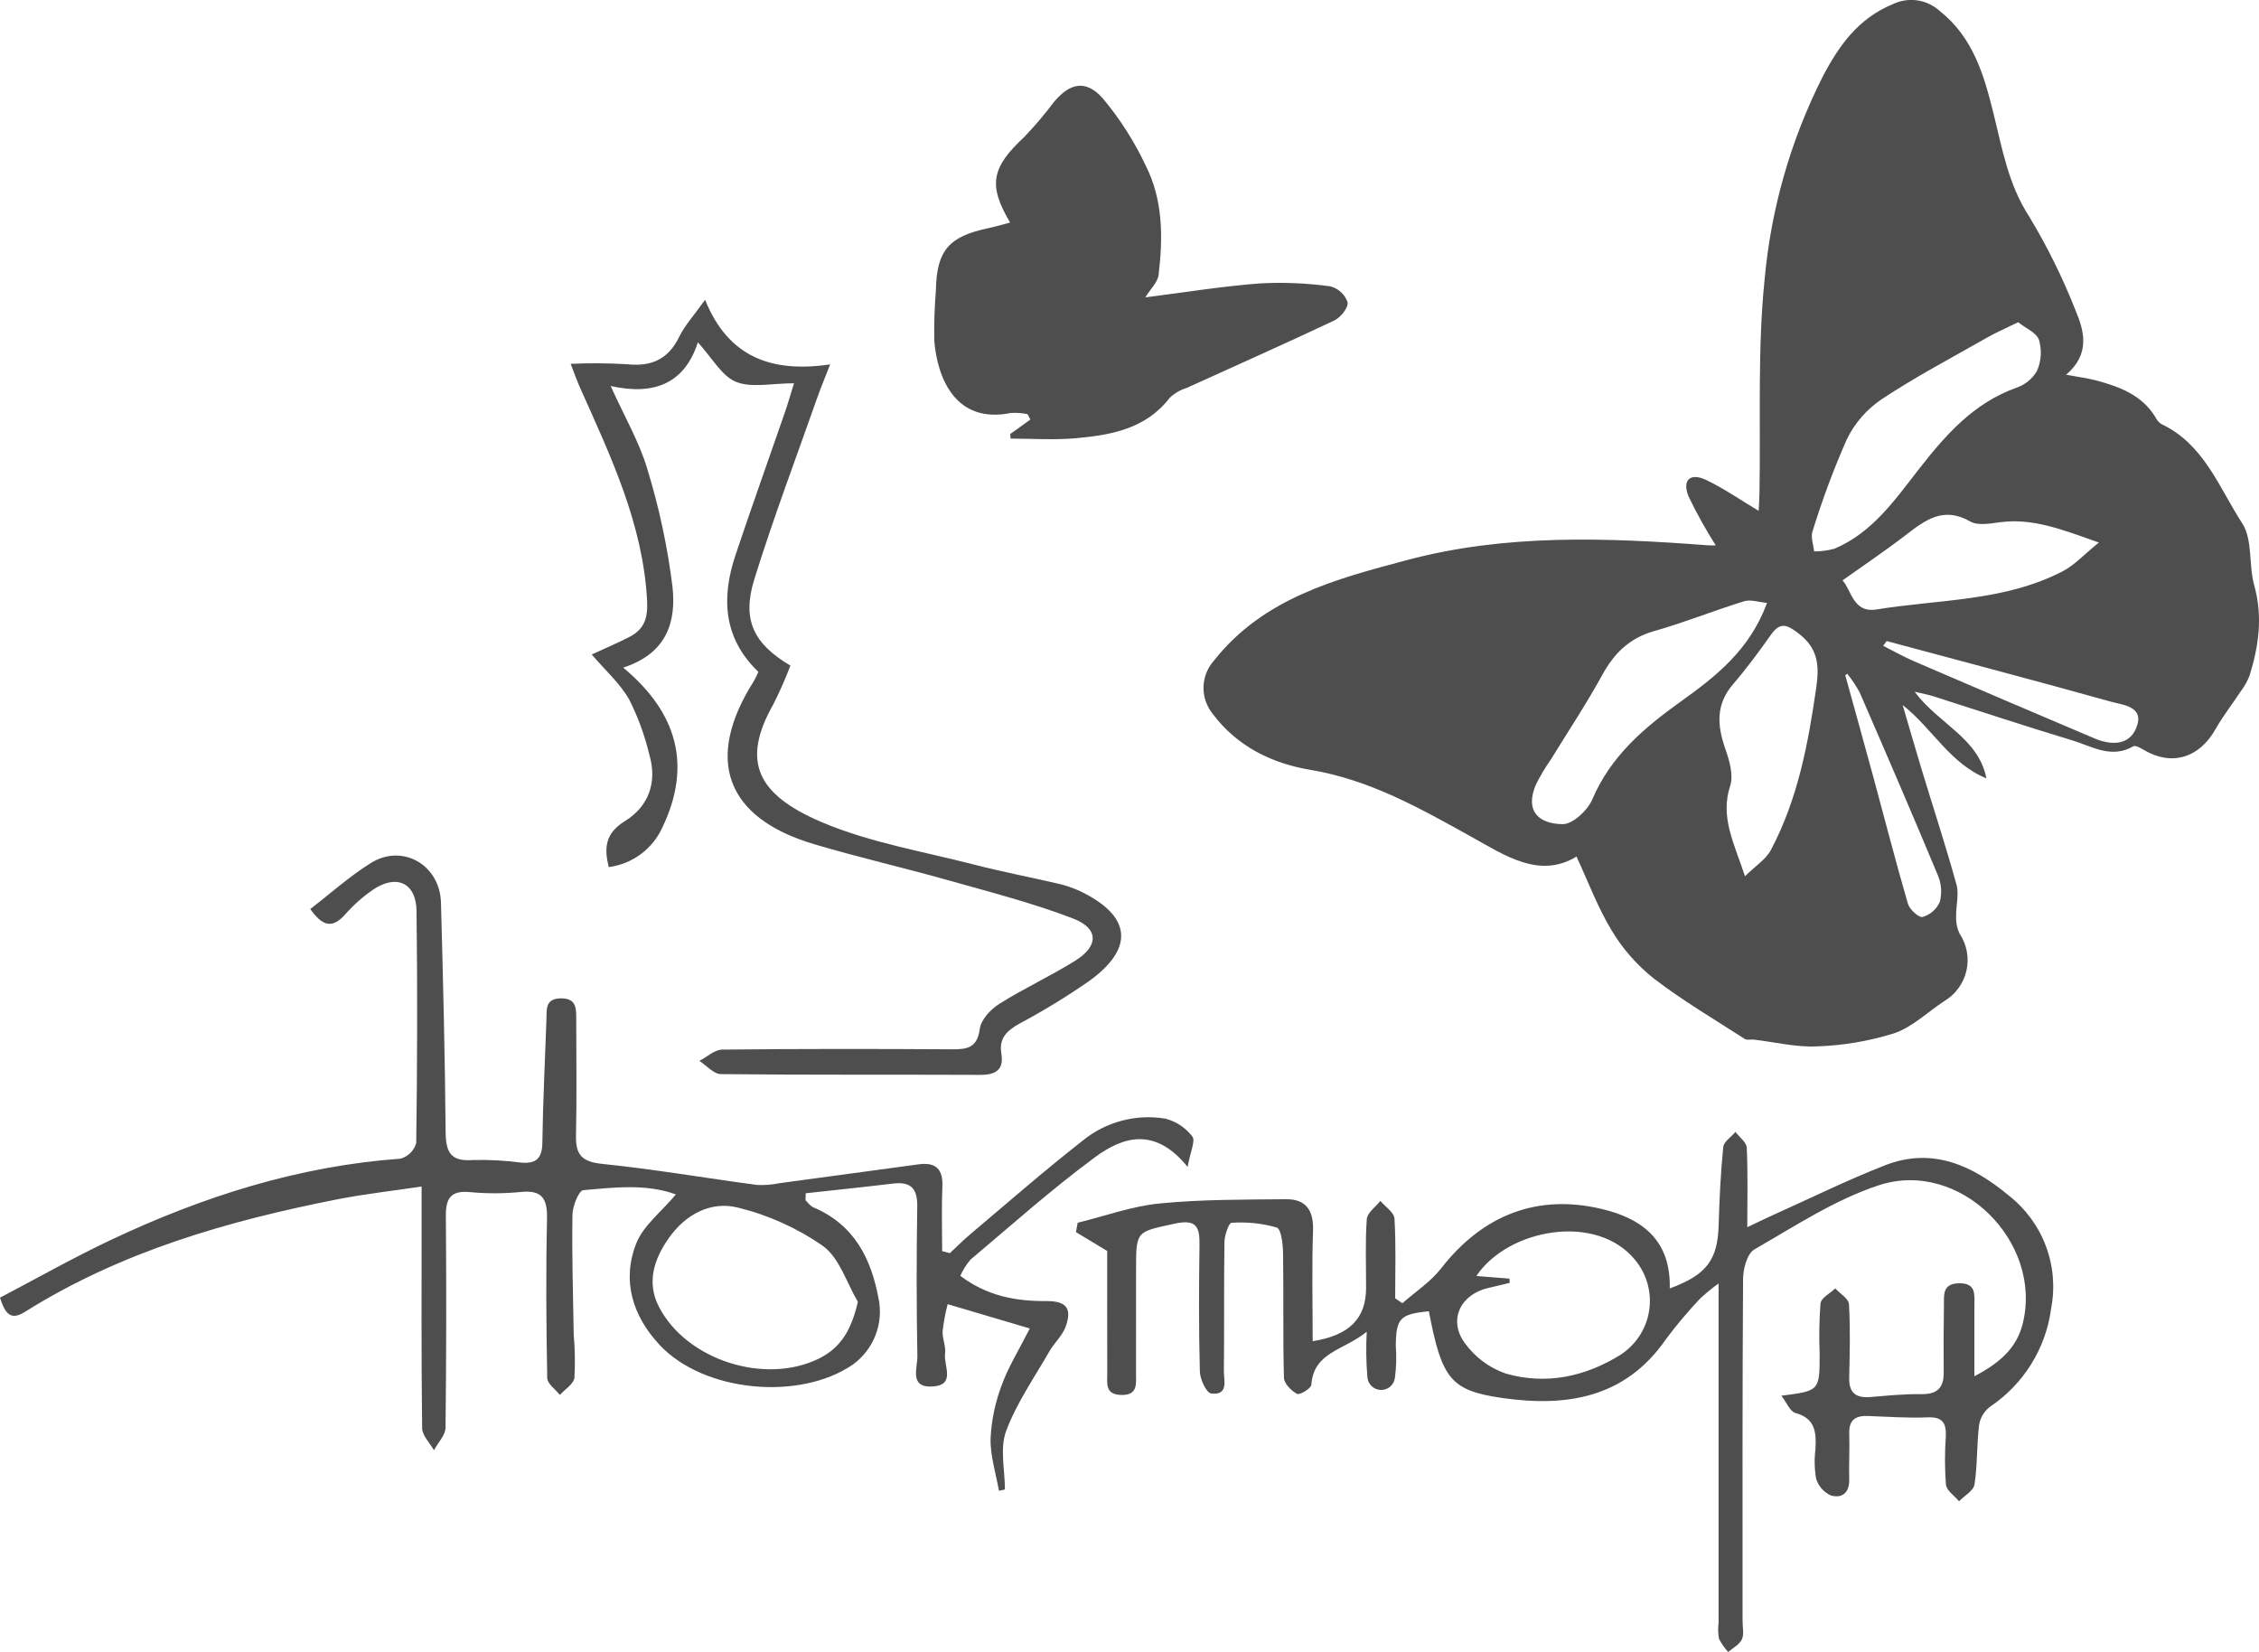 <svg width="93" height="68" viewBox="0 0 93 68" fill="none" xmlns="http://www.w3.org/2000/svg">
<g clip-path="url(#clip0_4151_622)">
<path d="M78.823 28.474C79.803 29.796 81.456 30.377 81.778 32.04C80.278 31.43 79.564 29.995 78.33 29.021C78.594 29.919 78.851 30.818 79.123 31.712C79.599 33.279 80.111 34.836 80.546 36.414C80.658 36.82 80.521 37.289 80.531 37.729C80.52 37.969 80.567 38.207 80.669 38.425C80.819 38.647 80.922 38.898 80.971 39.162C81.02 39.426 81.015 39.697 80.955 39.959C80.895 40.221 80.782 40.467 80.622 40.684C80.463 40.901 80.26 41.083 80.028 41.219C79.345 41.67 78.719 42.286 77.969 42.537C76.943 42.857 75.877 43.037 74.802 43.072C73.942 43.115 73.07 42.895 72.204 42.794C72.078 42.78 71.921 42.825 71.829 42.766C70.574 41.956 69.279 41.195 68.098 40.288C67.405 39.742 66.817 39.076 66.363 38.322C65.774 37.352 65.373 36.27 64.902 35.258C63.38 36.188 61.965 35.218 60.572 34.444C58.464 33.273 56.394 32.097 53.941 31.688C52.38 31.428 50.937 30.734 49.931 29.391C49.673 29.076 49.537 28.68 49.547 28.274C49.558 27.868 49.715 27.479 49.99 27.178C52.016 24.62 54.965 23.842 57.922 23.055C62.008 21.967 66.152 22.133 70.306 22.446C70.415 22.453 70.525 22.453 70.634 22.448C70.223 21.802 69.851 21.133 69.52 20.444C69.243 19.785 69.56 19.432 70.245 19.759C70.972 20.105 71.64 20.573 72.402 21.028C72.41 20.854 72.429 20.566 72.435 20.278C72.489 17.35 72.349 14.403 72.647 11.5C72.908 8.605 73.714 5.784 75.024 3.184C75.686 1.906 76.488 0.765 77.912 0.177C78.224 0.023 78.576 -0.033 78.921 0.014C79.266 0.062 79.589 0.211 79.847 0.444C81.233 1.538 81.679 3.088 82.075 4.691C82.43 6.127 82.68 7.578 83.521 8.885C84.269 10.119 84.91 11.414 85.439 12.755C85.803 13.616 86.069 14.564 85.059 15.425C85.57 15.52 85.94 15.565 86.296 15.66C87.257 15.918 88.175 16.256 88.732 17.166C88.786 17.282 88.87 17.381 88.975 17.453C90.741 18.282 91.354 20.075 92.308 21.538C92.746 22.212 92.569 23.254 92.803 24.092C93.161 25.371 92.991 26.592 92.611 27.813C92.522 28.04 92.402 28.253 92.255 28.448C91.91 28.972 91.519 29.468 91.212 30.012C90.535 31.21 89.394 31.55 88.244 30.861C88.117 30.785 87.909 30.671 87.825 30.72C86.915 31.248 86.11 30.715 85.298 30.471C83.387 29.896 81.494 29.265 79.592 28.66C79.39 28.596 79.18 28.559 78.823 28.474ZM83.085 13.263C82.573 13.515 82.17 13.688 81.792 13.904C80.341 14.73 78.859 15.512 77.469 16.431C76.854 16.846 76.36 17.413 76.034 18.076C75.489 19.313 75.017 20.581 74.619 21.872C74.537 22.113 74.657 22.421 74.684 22.697C74.968 22.699 75.25 22.662 75.523 22.587C77.083 21.926 78.009 20.579 78.996 19.315C80.093 17.909 81.242 16.596 83.001 15.965C83.365 15.843 83.67 15.595 83.862 15.265C84.036 14.863 84.065 14.415 83.944 13.994C83.843 13.696 83.397 13.513 83.085 13.263ZM72.746 24.818C72.413 24.789 72.076 24.666 71.802 24.75C70.564 25.131 69.357 25.622 68.111 25.974C67.078 26.264 66.449 26.894 65.953 27.801C65.305 28.983 64.554 30.11 63.849 31.261C63.613 31.595 63.404 31.947 63.223 32.313C62.773 33.396 63.352 33.913 64.331 33.925C64.745 33.93 65.362 33.358 65.552 32.908C66.303 31.135 67.671 29.97 69.176 28.891C70.621 27.856 72.025 26.775 72.746 24.818ZM71.839 36.068C72.278 35.635 72.702 35.372 72.903 34.993C74.012 32.899 74.442 30.615 74.774 28.294C74.906 27.372 74.841 26.685 74.044 26.074C73.558 25.701 73.285 25.594 72.902 26.136C72.41 26.832 71.901 27.521 71.345 28.168C70.632 28.999 70.693 29.863 71.027 30.819C71.196 31.301 71.374 31.902 71.229 32.347C70.812 33.626 71.375 34.678 71.839 36.068ZM75.853 23.891C76.22 24.272 76.28 25.246 77.254 25.087C79.833 24.668 82.526 24.759 84.925 23.512C85.398 23.266 85.779 22.842 86.408 22.333C84.856 21.781 83.668 21.317 82.325 21.499C81.923 21.553 81.42 21.644 81.111 21.466C80.021 20.838 79.274 21.395 78.474 22.012C77.638 22.657 76.758 23.246 75.853 23.891ZM77.671 26.388C77.624 26.453 77.576 26.519 77.528 26.584C77.955 26.799 78.373 27.037 78.811 27.225C81.281 28.29 83.754 29.347 86.23 30.396C86.906 30.681 87.654 30.699 87.951 29.954C88.301 29.074 87.402 29.023 86.888 28.879C83.823 28.023 80.745 27.213 77.671 26.388ZM76.045 27.733L75.967 27.796C76.356 29.203 76.749 30.61 77.132 32.019C77.601 33.746 78.045 35.481 78.546 37.199C78.614 37.434 78.998 37.785 79.149 37.746C79.305 37.7 79.45 37.621 79.572 37.515C79.694 37.408 79.792 37.276 79.858 37.129C79.954 36.769 79.928 36.388 79.785 36.043C78.732 33.517 77.648 31.005 76.557 28.495C76.41 28.226 76.239 27.97 76.045 27.733Z" fill="#4E4E4E"/>
<path d="M45.582 51.494C44.998 51.142 44.647 50.93 44.296 50.718C44.32 50.59 44.343 50.461 44.366 50.333C45.487 50.058 46.596 49.651 47.733 49.539C49.458 49.369 51.203 49.381 52.94 49.364C53.76 49.355 54.084 49.815 54.056 50.65C54.004 52.156 54.041 53.665 54.041 55.208C55.582 54.965 56.236 54.246 56.24 53.021C56.243 52.075 56.2 51.126 56.269 50.184C56.288 49.921 56.632 49.682 56.828 49.432C57.031 49.675 57.394 49.908 57.409 50.162C57.474 51.252 57.437 52.349 57.437 53.443L57.736 53.645C58.273 53.17 58.9 52.763 59.332 52.207C61.06 49.987 63.319 49.138 65.951 49.767C67.693 50.182 68.787 51.122 68.742 53.036C70.267 52.476 70.715 51.857 70.755 50.422C70.786 49.352 70.838 48.281 70.944 47.216C70.966 46.995 71.271 46.801 71.445 46.594C71.608 46.809 71.9 47.019 71.911 47.241C71.962 48.27 71.933 49.304 71.933 50.516C72.374 50.307 72.644 50.173 72.918 50.05C74.478 49.349 76.014 48.59 77.605 47.967C79.557 47.202 81.223 47.984 82.695 49.209C83.387 49.749 83.916 50.468 84.224 51.287C84.532 52.105 84.609 52.992 84.444 53.851C84.338 54.668 84.058 55.453 83.622 56.153C83.187 56.853 82.605 57.453 81.917 57.912C81.679 58.098 81.521 58.366 81.476 58.663C81.377 59.474 81.412 60.303 81.287 61.109C81.248 61.364 80.873 61.569 80.651 61.797C80.463 61.57 80.138 61.358 80.112 61.114C80.061 60.454 80.06 59.791 80.107 59.13C80.128 58.597 79.99 58.316 79.362 58.343C78.54 58.378 77.713 58.314 76.889 58.286C76.388 58.269 76.114 58.454 76.131 58.998C76.151 59.628 76.113 60.26 76.13 60.891C76.146 61.441 75.841 61.694 75.371 61.556C75.225 61.49 75.096 61.394 74.992 61.274C74.888 61.154 74.811 61.013 74.766 60.861C74.697 60.456 74.689 60.044 74.742 59.637C74.773 58.973 74.745 58.387 73.915 58.163C73.694 58.104 73.557 57.736 73.336 57.452C74.912 57.252 74.911 57.252 74.913 55.728C74.883 55.036 74.895 54.342 74.948 53.65C74.975 53.424 75.343 53.239 75.556 53.035C75.753 53.251 76.107 53.458 76.12 53.684C76.178 54.69 76.152 55.701 76.129 56.711C76.114 57.337 76.407 57.557 77.006 57.506C77.702 57.448 78.4 57.378 79.096 57.388C79.749 57.397 80.026 57.131 80.02 56.497C80.01 55.583 80.016 54.668 80.029 53.753C80.035 53.321 79.952 52.833 80.653 52.824C81.356 52.814 81.285 53.279 81.283 53.727C81.281 54.637 81.282 55.548 81.282 56.651C82.326 56.108 83.024 55.488 83.272 54.489C84.113 51.109 80.675 47.698 77.353 48.788C75.545 49.38 73.894 50.472 72.226 51.43C71.929 51.601 71.763 52.223 71.76 52.638C71.728 57.338 71.74 62.038 71.739 66.739C71.739 66.991 71.808 67.278 71.709 67.486C71.609 67.698 71.342 67.832 71.148 68C70.996 67.838 70.868 67.655 70.769 67.456C70.73 67.239 70.724 67.017 70.752 66.798C70.752 62.603 70.752 58.407 70.752 54.211C70.752 53.837 70.752 53.463 70.752 52.832C70.483 53.024 70.227 53.234 69.986 53.46C69.485 53.989 69.016 54.546 68.582 55.13C66.907 57.55 64.488 57.929 61.829 57.543C59.712 57.235 59.358 56.753 58.824 53.976C57.638 54.092 57.475 54.262 57.463 55.393C57.497 55.833 57.485 56.275 57.427 56.712C57.411 56.853 57.343 56.983 57.234 57.077C57.126 57.17 56.987 57.219 56.843 57.214C56.7 57.21 56.564 57.152 56.462 57.052C56.36 56.952 56.3 56.818 56.293 56.676C56.241 56.058 56.233 55.438 56.267 54.819C55.304 55.599 54.082 55.648 53.986 57.005C53.976 57.153 53.507 57.434 53.399 57.377C53.161 57.25 52.865 56.952 52.858 56.716C52.813 55.014 52.849 53.31 52.822 51.606C52.816 51.229 52.752 50.593 52.559 50.528C51.955 50.355 51.325 50.29 50.699 50.335C50.59 50.338 50.413 50.846 50.409 51.122C50.382 52.889 50.405 54.656 50.385 56.422C50.38 56.812 50.593 57.447 49.863 57.36C49.667 57.337 49.405 56.779 49.397 56.46C49.35 54.726 49.357 52.99 49.382 51.255C49.392 50.507 49.266 50.17 48.352 50.371C46.786 50.716 46.77 50.645 46.77 52.259C46.77 53.679 46.772 55.098 46.768 56.518C46.767 56.953 46.861 57.444 46.143 57.42C45.491 57.399 45.584 56.945 45.584 56.545C45.579 54.782 45.582 53.018 45.582 51.494ZM62.141 52.632L62.154 52.805C61.866 52.874 61.579 52.949 61.29 53.012C60.132 53.267 59.605 54.33 60.302 55.281C60.72 55.863 61.309 56.303 61.989 56.54C63.643 57.018 65.263 56.671 66.714 55.768C67.026 55.565 67.292 55.3 67.495 54.99C67.698 54.679 67.832 54.33 67.891 53.964C67.949 53.598 67.93 53.224 67.834 52.867C67.738 52.509 67.568 52.175 67.334 51.887C65.749 49.9 62.08 50.577 60.78 52.524L62.141 52.632Z" fill="#4E4E4E"/>
<path d="M42.396 54.684C41.234 54.34 40.188 54.031 39.014 53.684C38.919 54.048 38.849 54.42 38.806 54.794C38.791 55.103 38.95 55.427 38.907 55.727C38.84 56.207 39.361 57.006 38.404 57.072C37.416 57.14 37.775 56.304 37.767 55.826C37.73 53.776 37.729 51.725 37.762 49.674C37.775 48.926 37.505 48.63 36.76 48.72C35.564 48.864 34.367 48.987 33.17 49.119C33.167 49.215 33.165 49.311 33.162 49.407C33.268 49.506 33.357 49.644 33.483 49.697C35.154 50.405 35.857 51.779 36.169 53.449C36.275 53.959 36.23 54.488 36.039 54.973C35.849 55.457 35.521 55.877 35.096 56.18C32.899 57.676 28.969 57.301 27.157 55.363C26.045 54.174 25.587 52.714 26.196 51.177C26.485 50.449 27.216 49.894 27.826 49.167C26.612 48.72 25.296 48.878 24.011 48.992C23.827 49.008 23.573 49.65 23.567 50.006C23.542 51.645 23.59 53.285 23.619 54.924C23.671 55.519 23.681 56.117 23.649 56.714C23.617 56.97 23.259 57.186 23.049 57.42C22.868 57.189 22.533 56.96 22.529 56.726C22.488 54.55 22.471 52.371 22.52 50.196C22.538 49.365 22.347 48.967 21.424 49.067C20.727 49.136 20.025 49.136 19.328 49.07C18.541 49.001 18.349 49.347 18.355 50.058C18.38 52.961 18.375 55.863 18.342 58.766C18.338 59.078 18.031 59.387 17.865 59.697C17.696 59.395 17.383 59.094 17.379 58.789C17.342 55.918 17.357 53.047 17.357 50.176C17.357 49.803 17.357 49.43 17.357 48.841C16.128 49.025 15.014 49.148 13.919 49.362C9.383 50.253 4.979 51.519 1.024 54.002C0.465 54.353 0.221 54.119 0 53.416C1.505 52.628 3.011 51.773 4.573 51.036C8.351 49.253 12.286 47.997 16.494 47.694C16.647 47.65 16.787 47.568 16.899 47.455C17.011 47.343 17.093 47.203 17.136 47.051C17.178 43.865 17.19 40.678 17.148 37.492C17.133 36.33 16.309 35.965 15.338 36.636C14.921 36.925 14.542 37.264 14.207 37.644C13.673 38.248 13.266 38.115 12.774 37.418C13.609 36.776 14.386 36.075 15.261 35.528C16.566 34.71 18.112 35.598 18.154 37.156C18.24 40.308 18.32 43.461 18.346 46.613C18.353 47.455 18.577 47.822 19.482 47.75C20.149 47.734 20.816 47.771 21.476 47.859C22.079 47.906 22.319 47.671 22.328 47.045C22.351 45.343 22.439 43.643 22.496 41.942C22.509 41.525 22.453 41.102 23.094 41.096C23.715 41.091 23.723 41.483 23.723 41.918C23.722 43.527 23.749 45.137 23.713 46.745C23.696 47.528 23.95 47.824 24.787 47.909C26.92 48.127 29.038 48.492 31.166 48.776C31.476 48.792 31.787 48.768 32.091 48.704C34.005 48.447 35.918 48.182 37.832 47.926C38.519 47.834 38.826 48.122 38.796 48.833C38.759 49.721 38.787 50.611 38.787 51.501L39.105 51.583C39.395 51.313 39.674 51.032 39.977 50.777C41.501 49.494 43.001 48.181 44.57 46.955C45.039 46.57 45.585 46.291 46.172 46.134C46.759 45.977 47.373 45.947 47.972 46.046C48.417 46.159 48.811 46.419 49.088 46.783C49.224 46.955 49.006 47.402 48.892 48.035C47.542 46.357 46.213 46.796 45.067 47.644C43.293 48.955 41.641 50.43 39.952 51.852C39.782 52.052 39.641 52.276 39.535 52.516C40.614 53.337 41.806 53.566 43.061 53.556C43.885 53.55 44.153 53.838 43.87 54.614C43.735 54.984 43.402 55.278 43.2 55.63C42.579 56.712 41.847 57.757 41.419 58.912C41.157 59.622 41.371 60.506 41.371 61.312L41.125 61.366C41 60.646 40.763 59.924 40.781 59.207C40.818 58.455 40.974 57.714 41.242 57.01C41.506 56.277 41.932 55.601 42.396 54.684ZM35.318 53.587C34.853 52.803 34.562 51.783 33.882 51.29C32.829 50.556 31.648 50.021 30.399 49.713C29.26 49.418 28.211 49.997 27.529 50.97C26.931 51.822 26.602 52.786 27.133 53.803C28.276 55.996 31.507 57.017 33.719 55.92C34.637 55.465 35.054 54.719 35.318 53.587Z" fill="#4E4E4E"/>
<path d="M41.589 17.866C41.866 17.668 42.143 17.469 42.42 17.27L42.302 17.048C42.077 17.001 41.846 16.985 41.617 16.999C39.34 17.461 38.593 15.572 38.464 14.037C38.451 13.345 38.472 12.653 38.529 11.963C38.559 10.323 39.048 9.736 40.681 9.394C40.98 9.332 41.273 9.242 41.585 9.16C40.667 7.615 40.817 6.894 42.176 5.63C42.611 5.174 43.019 4.692 43.397 4.188C44.057 3.41 44.701 3.269 45.397 4.045C46.101 4.885 46.694 5.812 47.16 6.802C47.884 8.223 47.883 9.779 47.697 11.322C47.661 11.616 47.374 11.88 47.151 12.241C48.733 12.041 50.291 11.787 51.86 11.666C52.833 11.613 53.808 11.654 54.773 11.788C54.936 11.831 55.085 11.913 55.208 12.027C55.331 12.141 55.424 12.283 55.479 12.441C55.519 12.657 55.194 13.067 54.935 13.19C52.923 14.141 50.887 15.042 48.861 15.965C48.599 16.046 48.359 16.184 48.159 16.371C47.173 17.657 45.739 17.91 44.275 18.04C43.392 18.118 42.496 18.054 41.606 18.054L41.589 17.866Z" fill="#4E4E4E"/>
<path d="M31.221 27.656C29.782 26.277 29.688 24.619 30.277 22.857C30.936 20.887 31.637 18.93 32.316 16.966C32.425 16.652 32.516 16.331 32.688 15.777C31.767 15.777 30.94 15.977 30.301 15.718C29.715 15.481 29.332 14.748 28.73 14.092C28.193 15.759 26.963 16.297 25.14 15.889C25.728 17.191 26.327 18.209 26.649 19.307C27.136 20.891 27.483 22.514 27.686 24.158C27.835 25.537 27.502 26.882 25.657 27.482C27.901 29.348 28.482 31.525 27.272 34.054C27.075 34.492 26.768 34.873 26.381 35.159C25.994 35.446 25.539 35.63 25.06 35.693C24.87 34.911 24.904 34.308 25.73 33.797C26.704 33.194 27.062 32.207 26.736 31.078C26.548 30.287 26.269 29.521 25.903 28.795C25.523 28.127 24.914 27.588 24.361 26.941C24.915 26.684 25.434 26.467 25.931 26.208C26.532 25.895 26.678 25.42 26.64 24.72C26.47 21.554 25.134 18.768 23.876 15.95C23.762 15.694 23.67 15.429 23.493 14.977C24.265 14.942 25.04 14.947 25.812 14.992C26.819 15.101 27.51 14.792 27.961 13.865C28.188 13.397 28.559 12.999 29.027 12.341C29.979 14.696 31.753 15.357 34.175 15C33.932 15.625 33.781 15.986 33.651 16.355C32.775 18.848 31.837 21.323 31.054 23.845C30.535 25.516 31.022 26.499 32.54 27.398C32.333 27.942 32.099 28.474 31.836 28.993C30.517 31.321 31.14 32.7 33.833 33.844C35.821 34.688 38.02 35.051 40.133 35.597C41.266 35.889 42.418 36.108 43.558 36.374C43.867 36.444 44.168 36.546 44.456 36.679C46.581 37.693 46.729 39.026 44.822 40.395C43.911 41.025 42.965 41.603 41.987 42.126C41.468 42.415 41.117 42.721 41.224 43.368C41.335 44.038 40.994 44.248 40.351 44.245C36.792 44.229 33.233 44.252 29.675 44.214C29.379 44.211 29.087 43.859 28.793 43.669C29.106 43.507 29.418 43.208 29.733 43.205C32.878 43.17 36.024 43.173 39.169 43.193C39.807 43.197 40.233 43.143 40.337 42.35C40.386 41.973 40.784 41.545 41.14 41.322C42.156 40.682 43.259 40.177 44.276 39.539C45.235 38.938 45.237 38.217 44.182 37.811C42.508 37.168 40.755 36.72 39.024 36.231C37.196 35.715 35.34 35.291 33.52 34.751C29.863 33.667 28.99 31.252 31.041 28.026C31.108 27.906 31.168 27.782 31.221 27.656Z" fill="#4E4E4E"/>
</g>
<defs>
<clipPath id="clip0_4151_622">
<rect width="93" height="68" fill="white"/>
</clipPath>
</defs>
</svg>

